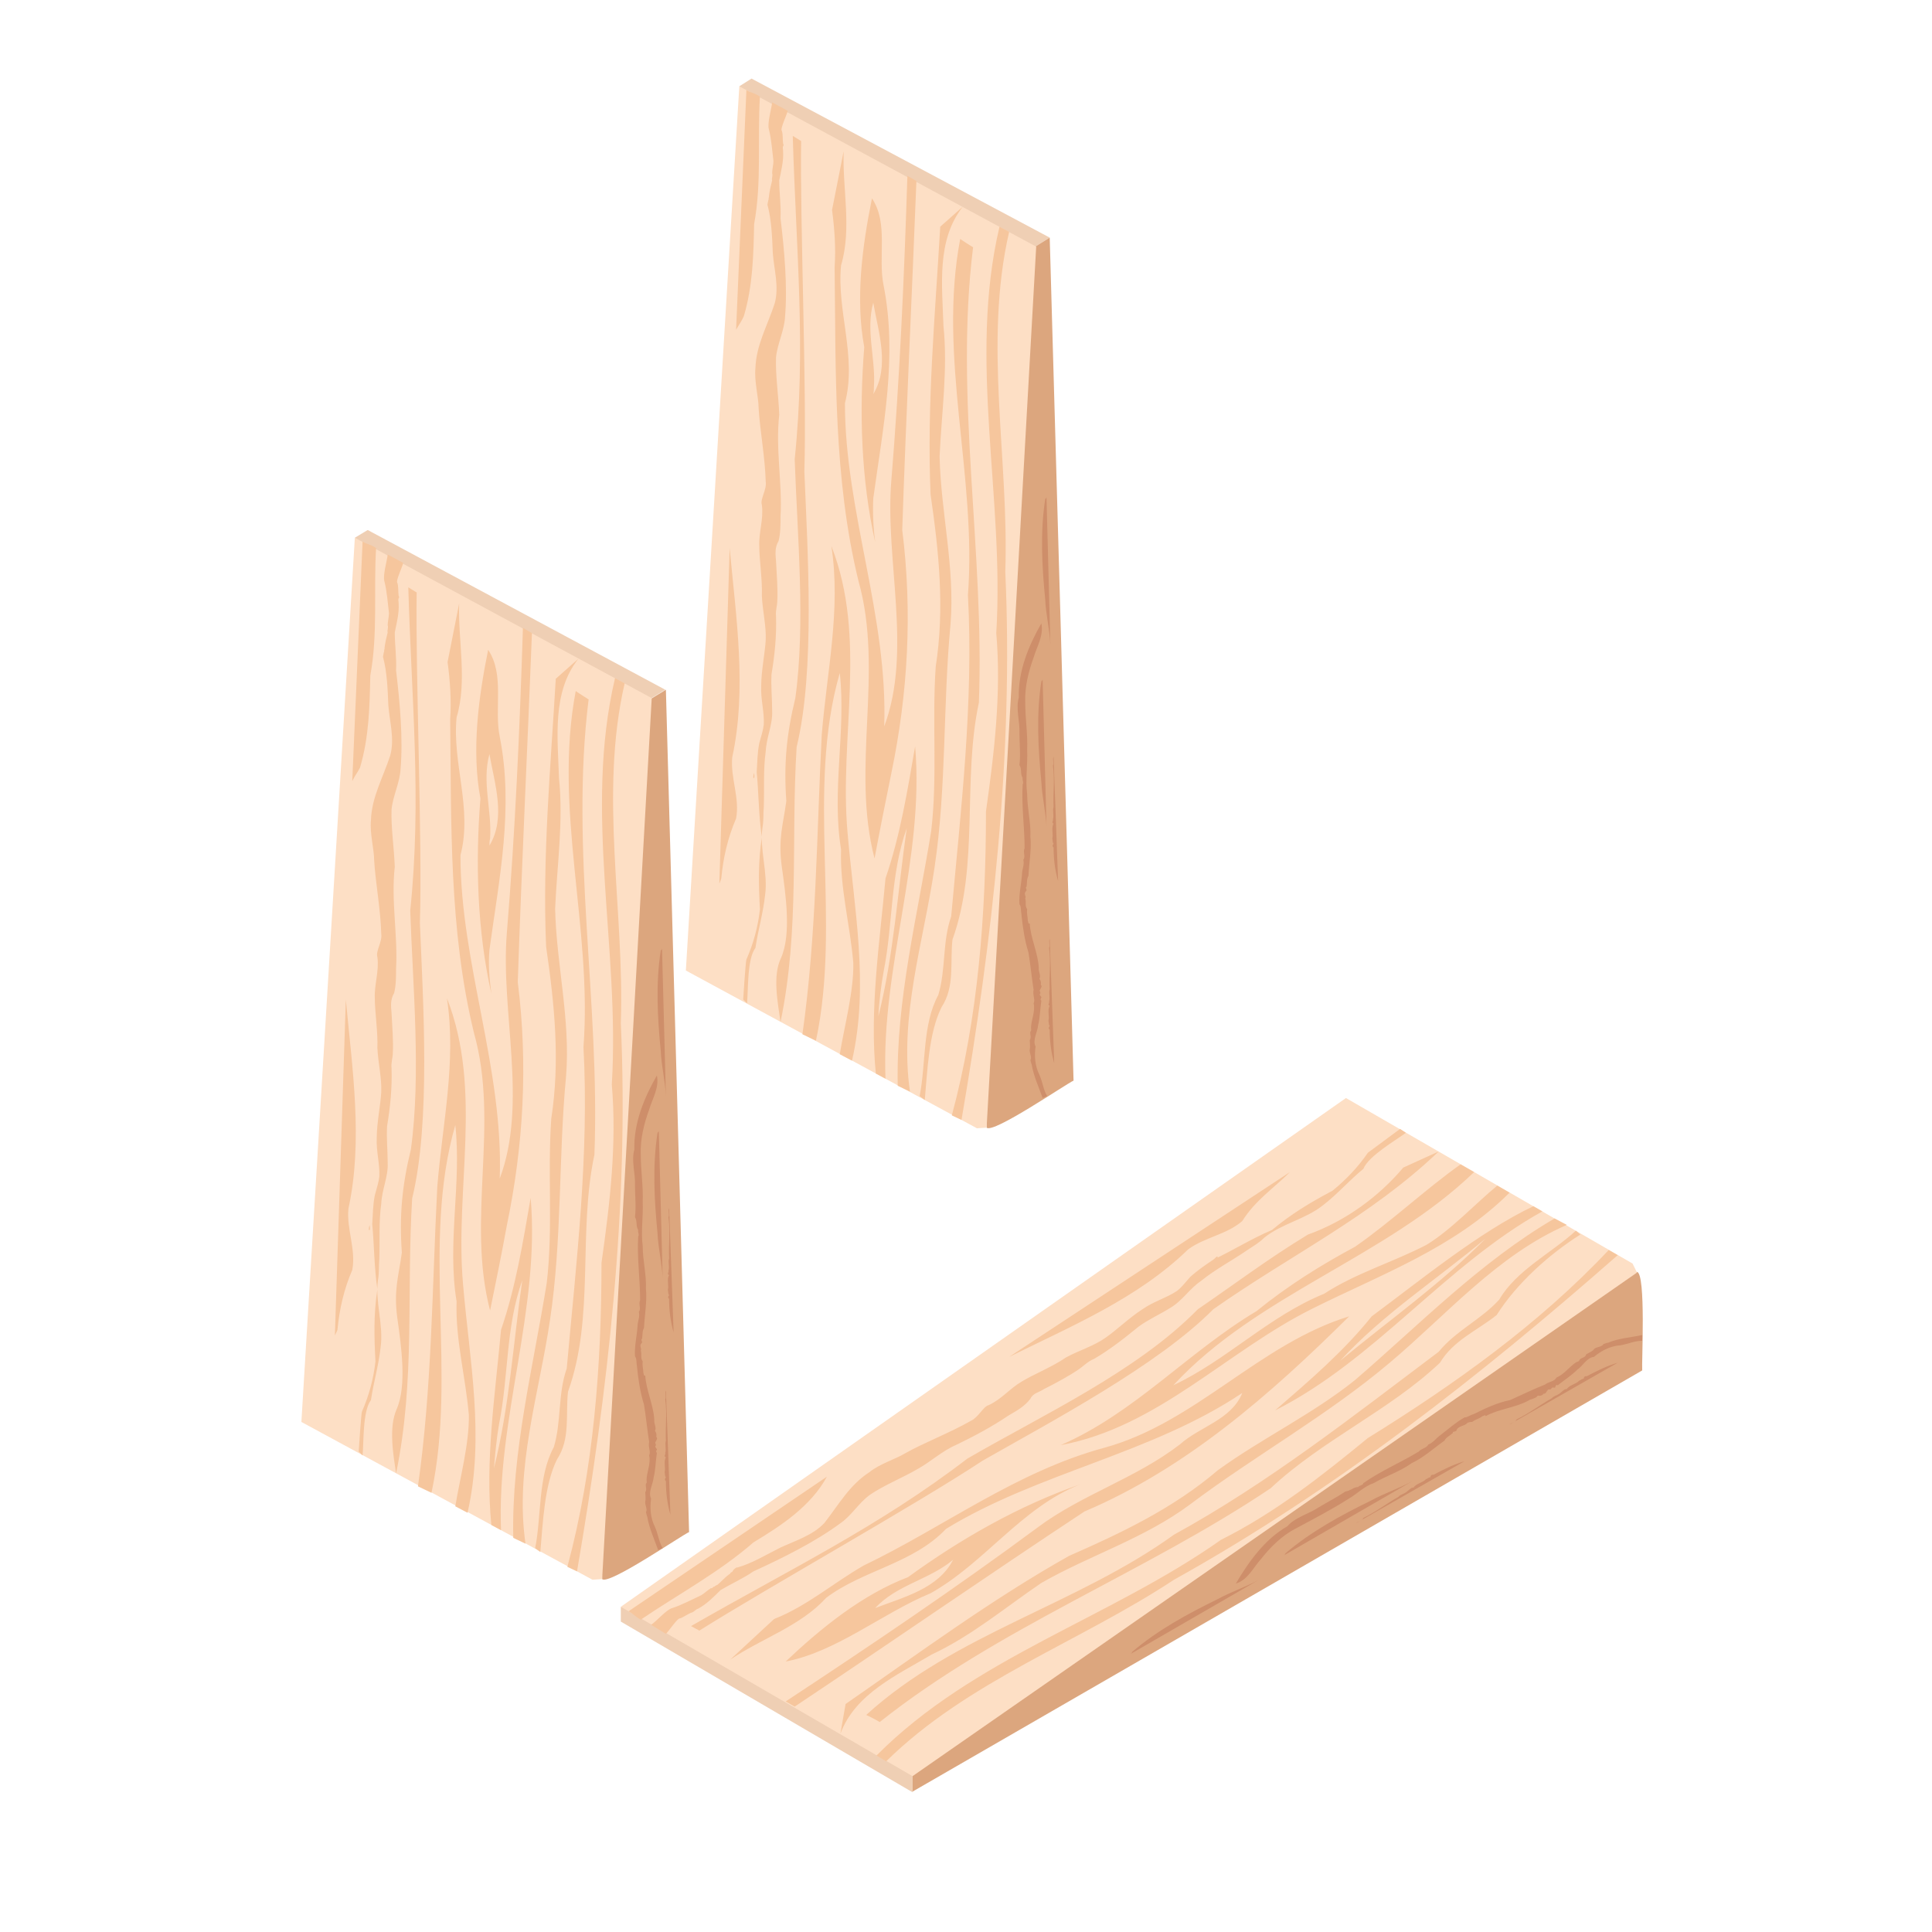 <?xml version="1.0" encoding="utf-8"?>
<!-- Generator: Adobe Illustrator 26.5.0, SVG Export Plug-In . SVG Version: 6.00 Build 0)  -->
<svg version="1.1" id="Livello_1" xmlns="http://www.w3.org/2000/svg" xmlns:xlink="http://www.w3.org/1999/xlink" x="0px" y="0px"
	 viewBox="0 0 300 300" style="enable-background:new 0 0 300 300;" xml:space="preserve">
<style type="text/css">
	.st0{fill:#EFCFB4;}
	.st1{fill:#DCA67E;}
	.st2{fill:#FDDFC5;}
	.st3{fill:#CE8E6A;}
	.st4{fill:#F6C69D;}
</style>
<polygon id="rect961_00000026850065130319701060000007080142954442711454_" class="st0" points="141.7,262.5 96.4,249.5 96.4,251.8 
	141.7,278.3 "/>
<path id="path1052_00000166644540840049241870000000300764184644480183_" class="st1" d="M141.7,262.5l112.5-65
	c1.4,0.3,0.7,14.2,0.8,15.3l-113.3,65.4V262.5z"/>
<path id="path1054_00000015345165600593441330000008731319513786294667_" class="st2" d="M96.4,249.5l112.6-79l44.5,25.7l0.7,1.4
	l-112.5,78.2L96.4,249.5z"/>
<path id="path1056_00000029768051325779097910000000729530129532262049_" class="st3" d="M255,207.3c-1.8,0.4-3.7,0.5-5.3,1.2
	c-0.2,0-0.4,0.1-0.7,0.2c-0.3,0.5-1.1,0.4-1.5,0.8c-0.1,0.3-0.9,0.6-1.2,0.8c-0.1,0.5-0.7,0.5-1,0.8c-0.1,0.3-0.2,0.3-0.5,0.4
	c-1,0.6-1.9,1.9-3.1,2.4c-0.4,0.7-1.2,0.6-1.8,1.1c-1.8,0.7-3.6,1.6-5.4,2.4c-2,0.4-3.9,1.3-5.7,2.2c-0.5,0.1-0.9,0.5-1.4,0.5
	c-1.4,0.8-2.5,1.8-3.8,2.8c-0.6,0.4-1,1.1-1.8,1.4c-0.3,0.6-1.1,0.6-1.5,1.1c-2.8,1.7-5.9,3-8.6,4.9c-0.1,0.4-0.6,0.3-0.8,0.6
	c-0.7,0-1.2,0.6-2,0.7c-1.3,0.9-2.9,1.7-4.2,2.5c-1.5,1-3.6,1.5-4.8,2.9c-3.5,2-6,5.5-8,8.9c1.9-0.6,2.7-2.5,3.9-3.8
	c1.4-1.8,3.2-3.6,5.3-4.7c2.8-1.5,5.5-2.9,8.2-4.6c1.4-0.8,2.5-2,4-2.5c1.9-1.1,4.1-1.8,5.9-3.1c1.9-0.9,3.4-2.3,5.1-3.5
	c0.2-0.5,0.9-0.8,1.3-1.2c-0.1-0.3,0.6-0.1,0.6-0.5c0.3-0.6,1.3-0.6,1.6-1c0.2-0.2,0.6-0.2,0.8-0.2c0.5-0.4,1.1-0.5,1.6-0.9
	c0.1,0,0.5-0.3,0.5,0c1.9-1.1,4.6-1.3,6.6-2.4c0.4-0.3,1.2-0.3,1.5-0.8c0.3,0.1,0.7,0,0.9-0.3c0.3,0.1,0.4-0.3,0.6-0.5
	c0.1-0.3,0.5,0,0.6-0.3c0.1-0.3,0.6,0,0.6-0.2c0.1-0.3,0.1-0.4,0.4-0.3c1-0.8,2.1-1.5,3-2.4c0.9-0.6,1.5-1.9,2.6-2
	c1.2-1,2.6-1.7,4.1-1.8c1.2-0.2,2.2-0.7,3.4-0.7V207.3z M251.8,211.3c0,0-0.1,0.1-0.1,0.1L251.8,211.3z M251.2,211.6
	c-1.7,0.5-3.3,1.3-4.8,2.1c-0.3,0-0.4,0-0.5,0.4c-0.3,0-0.4,0.2-0.7,0.3c-0.4,0.5-1.6,0.7-1.9,1.3c-0.4-0.1-0.9,0.6-1.3,0.8
	c-0.3,0.2-0.8,0.3-1,0.6c-1.8,1-3.6,2.4-5.5,3.3c-0.1,0.4-0.8,0.5-1.1,0.8L251.2,211.6z M219.3,230c-2,1.1-4.4,1.9-6.4,3
	c-4.7,2.3-9.3,4.8-13.3,8.2c0,0.1-0.1,0.2-0.2,0.3L219.3,230z"/>
<path id="path1056_00000091712209626997717660000013706697388427831960_" class="st3" d="M228,226.6c0,0-0.1,0.1-0.1,0.1L228,226.6z
	 M227.4,226.9c-1.7,0.5-3.3,1.3-4.8,2.1c-0.3,0-0.4,0-0.5,0.4c-0.3,0-0.4,0.2-0.7,0.3c-0.4,0.5-1.6,0.7-1.9,1.3
	c-0.4-0.1-0.9,0.6-1.3,0.8c-0.3,0.2-0.8,0.3-1,0.6c-1.8,1-3.6,2.4-5.5,3.3c-0.1,0.4-0.8,0.5-1.1,0.8L227.4,226.9z M195.5,245.3
	c-2,1.1-4.4,1.9-6.4,3c-4.7,2.3-9.3,4.8-13.3,8.2c0,0.1-0.1,0.2-0.2,0.3L195.5,245.3z"/>
<path id="path1069_00000039106539390155461750000009796085508941768849_" class="st4" d="M217.4,175.3c-0.1,0.1-4.9,3.6-5,3.7
	c-1.5,2.2-3.4,4.2-5.5,5.9c-3.4,1.8-6.4,3.6-9.4,6.1c-3.1,1.3-6.3,3.3-9.1,4.6c-1.2,0.8-2.5,1.7-3.6,2.7c-0.8,0.9-1.4,1.7-2.1,2.2
	c-1.7,1.1-3.6,1.6-5.3,2.8c-1.9,1.2-4.1,3.3-5.7,4.4c-1.8,1.3-4.2,2-6.2,3.1c-2,1.4-5,2.6-6.8,3.7c-1.9,1.1-3.2,2.8-5.2,3.7
	c-0.8,0.2-1.6,1.9-2.7,2.4c-3.3,1.9-7.3,3.4-10.3,5.1c-1.5,0.9-3.9,1.6-5.5,2.9c-3.1,2-4.8,5.1-7,7.9c-1.8,1.9-4.4,2.7-6.8,3.8
	c-2.2,1.1-4.5,2.5-6.7,3.1c-0.1-0.1-0.6,0.3-0.7,0.5c0,0.2-0.3,0.2-0.4,0.4c-0.1,0.1,0.1,0.1-0.1,0.1c-0.7,0.5-1.2,1.1-1.9,1.7
	c0,0-0.4,0.1-0.2,0.1c0.2,0-0.1,0-0.2,0.1c-0.1,0.2-0.1,0-0.2,0.1c-0.1,0.1-0.3,0.3-0.4,0.2c-0.5,0.3-1,0.8-1.5,1.1
	c-1.5,0.7-3,1.5-4.5,2c-0.9,0.2-2.5,2.1-3.3,2.6c0,0,2.3,1.4,2.3,1.4c0.3-0.2,1.8-2.5,2.2-2.4c0.6-0.2,1.2-0.7,1.8-0.9
	c0.4-0.1,0.6-0.5,1-0.6c1.3-0.7,2.4-1.8,3.5-2.9c1.7-1,3.5-1.8,5.1-2.9c4.6-2.1,9.6-4.6,13.4-7.4c1.8-1.2,2.9-3.2,4.7-4.5
	c2.2-1.5,5-2.6,7.4-4c2-1.1,3.8-2.8,5.9-3.7c2.9-1.4,5.7-2.9,8.2-4.6c1.2-0.7,2.5-1.4,3.4-2.6c0.4-0.9,1.4-1,2.1-1.5
	c1.8-0.9,4-2.1,5.3-3c0.9-0.6,1.5-1.3,2.5-1.7c2.4-1.4,4.7-3.2,6.9-5c1.5-1.1,3.3-1.9,4.9-2.9c1.9-1.1,3-3,4.8-4.2
	c2.2-1.8,4.9-3.2,7.2-4.8c0.9-0.6,1.8-1.1,2.6-1.9c2.7-2.2,6.5-2.9,9.2-5.1c2.2-1.7,4-3.8,6.2-5.6c0.8-2,5-4.4,6.6-5.6L217.4,175.3z
	 M188.4,195.6c0.2-0.1,0.6-0.2,0.7-0.4C189,194.9,188.6,195.5,188.4,195.6z M200.3,182l-43.6,28.7c9.7-4.8,20-9.1,27.8-16.7
	c2.6-1.9,6-2.3,8.4-4.4C194.9,186.4,197.8,184.5,200.3,182z M217.9,181.3c-3.7,4.4-8.9,8.3-14.8,10.4c-6.4,3.9-11.1,7.5-17.1,11.6
	c-9.5,9.7-24.1,16.4-35.8,23.2c-13.8,10.6-27.6,17.2-42.9,26l1.3,0.7c10.3-6.5,33.4-19.4,44-26.4c10.7-6.1,27.2-14.8,35.8-23.5
	c12.1-8.5,24.3-14.3,35-24.5L217.9,181.3z M226.8,180.8c-5.5,3.9-10.9,9-16.4,12.8c-5.4,2.9-10.5,6.1-15.3,10
	c-10.7,6.4-18.9,15.8-30.4,20.8c15.1-2.8,25.8-14.6,39.1-21.2c10.6-5.3,22-9.4,30.6-18l-1.9-1.1c-3.4,2.8-7.2,6.9-11,9.2
	c-5.2,2.7-11,4.4-15.9,7.6c-8.6,3.5-15.1,10.3-23.4,14.2c13-14.1,32.9-19.8,46.7-33.1L226.8,180.8z M238.1,187.3
	c-8.4,4-17.4,11.4-25.1,17.1c-4.4,5.5-9.7,10-15,14.6c15.5-7.8,26.4-22.5,41.5-30.9L238.1,187.3z M241.4,189.2
	c-11.5,6.7-21,16.5-31,25.1c-6.6,5.3-14.4,9-21.3,14c-6.9,5.9-14.9,9.7-23.1,13.3c-12.1,6.8-23.3,15.1-34.7,23l-0.8,4.6
	c2.3-6.2,8.8-9.1,14.2-12.3c6.2-2.9,11.4-7.3,17-11.1c7.5-4.3,16-6.9,23.1-12.2c10.1-7.6,21.3-13.8,31-22
	c8.9-7.5,16.7-16.7,27.5-21.4L241.4,189.2z M230.7,192.3c-6.9,7-15,12.7-22.6,19C214.8,204,223.1,198.7,230.7,192.3z M244.7,191.1
	c-3.8,3.5-9.2,6.1-11.9,10.7c-2.8,3.1-6.7,4.8-9.4,8.1c-13.3,10-26.5,20.4-41.1,28.4c-15.1,10.9-34,15.4-47.8,28c0.1,0,2,1,2.1,1.1
	c18.5-14.7,41.2-23.2,60.7-36.3c8-7.5,18.5-12.1,26.3-19.5c2.1-3.5,5.8-5,8.8-7.4c3.1-4.9,8.1-9.4,13-12.5L244.7,191.1z
	 M249.8,194.1c-10.8,11.5-24,20.9-37.4,29.2c-7.2,5.9-14.4,11.6-22.8,15.8c-17.3,12.2-38.4,18.3-53.5,33.5l1.5,0.9
	c12.7-12.5,30-18.5,44.7-28.2c25-13.9,47.5-31.6,68.9-50.4L249.8,194.1z M209.5,204.4c-14,4.3-23.8,16.5-38,20.4
	c-13.7,3.7-24.9,12.3-37.4,18.3c-4.7,2.7-8.8,6.3-13.9,8.3c0,0-6.8,6.3-6.8,6.3l0,0c4.9-3.3,10.9-5.2,14.9-9.6
	c5.7-4.3,13.5-5.3,18.6-10.7c14.4-8.8,31.8-11.6,46-21.1c-1.7,4.2-6.6,5.2-9.7,8c-6.9,5.3-15.3,7.8-22.1,12.9
	c-12.7,9.4-25.9,18.3-39.1,27l1.4,0.8c15-10,30-20.4,45-30.3C184.2,228,197.3,216.5,209.5,204.4z M128.4,229.3l-30.8,20.9
	c0.9,0.5,1,0.8,1.9,1.3c5.9-4,12.1-7.3,17.5-12C121.3,236.9,125.9,233.9,128.4,229.3z M167.7,230.5c-9.5,3.3-18.6,8.5-26.7,14.4
	c-7.1,2.7-13.5,7.9-19,13.1c7.9-1.5,15-7.5,22.5-10.6C152.9,242.7,158.6,234.1,167.7,230.5z M148,242.2c-2.3,4.5-7.7,5.8-12.1,7.5
	C139.2,246.1,144.3,245.3,148,242.2z"/>
<polygon id="rect961_00000129175741992504245730000013109235637977610129_" class="st0" points="89.9,115.3 55.1,83.5 57.1,82.3 
	103.3,107.1 "/>
<path id="path1052_00000133508755393023445570000018037789234625750659_" class="st1" d="M89.9,115.3l3.6,129.9
	c1,1,12.5-6.9,13.5-7.3l-3.6-130.8L89.9,115.3z"/>
<path id="path1054_00000054983806788985053300000005566137858567460241_" class="st2" d="M55.1,83.5l-8.3,137.3L92,245.3l1.5-0.1
	l7.7-136.8L55.1,83.5z"/>
<path id="path1056_00000080927388908040410440000017985847476224591246_" class="st3" d="M102.9,240.4c-0.6-1-0.7-2.2-1.2-3.3
	c-0.7-1.4-0.8-2.9-0.6-4.4c-0.5-1,0.3-2.2,0.4-3.3c0.3-1.2,0.3-2.5,0.5-3.8c-0.2-0.2-0.1-0.3,0-0.5c0.1-0.1-0.4-0.4-0.2-0.6
	c0.2-0.2-0.2-0.4,0-0.6c0.1-0.3,0.4-0.5,0.1-0.8c0.1-0.3,0-0.7-0.2-0.9c0.3-0.5-0.2-1.2-0.1-1.7c-0.1-2.3-1.3-4.7-1.4-6.9
	c-0.3,0.1-0.2-0.3-0.3-0.4c0-0.6-0.2-1.2-0.1-1.8c-0.4-0.6-0.1-1-0.3-1.7c0.2-0.3-0.3-0.7,0.1-1.1c0.3-0.2-0.2-0.6,0.1-0.7
	c0.1-0.5,0-1.2,0.3-1.7c0.1-2.1,0.5-4.1,0.3-6.1c0.1-2.1-0.5-4.4-0.5-6.6c-0.3-2.3,0.1-4.5,0-6.9c0.1-2.4-0.3-4.8-0.3-7.3
	c-0.1-2.4,0.5-4.8,1.3-7c0.5-1.7,1.6-3.4,1.2-5.3c-2,3.5-3.6,7.4-3.5,11.5c-0.5,1.8,0.2,3.8,0.1,5.6c0,1.5,0.2,3.3,0,4.9
	c0.4,0.6,0.1,1.4,0.5,2c-0.1,0.3,0.2,0.7,0,1c-0.2,3.3,0.3,6.6,0.3,9.9c-0.3,0.6,0.2,1.3-0.2,1.8c0.2,0.8-0.2,1.5-0.2,2.2
	c-0.1,1.6-0.5,3.1-0.4,4.7c0.3,0.4,0.2,1,0.3,1.5c0.2,2,0.5,4.1,1.1,6c0.3,1.8,0.5,3.9,0.8,5.8c-0.2,0.8,0.3,1.5,0,2.1
	c0.3,1.2-0.4,2.7-0.4,3.8c0,0.3,0.1,0.4-0.1,0.6c-0.1,0.4,0.2,0.9-0.1,1.3c0,0.4,0.1,1.2,0,1.4c-0.1,0.6,0.4,1.3,0.1,1.7
	c0.1,0.3,0.1,0.5,0.2,0.7c0.3,1.8,1.1,3.5,1.7,5.2L102.9,240.4z M103.9,235.8c0,0.1,0,0.1,0,0.2L103.9,235.8z M103.4,215.9
	c-0.2,0.4,0.1,1-0.1,1.4c0.3,2.1,0,4.3,0.1,6.4c-0.2,0.6,0.1,1.3-0.1,1.9c0.1,0.3-0.3,0.5,0.1,0.7c-0.4,0.6,0,1.7-0.2,2.3
	c0.1,0.3,0,0.6,0.2,0.8c-0.2,0.3-0.2,0.4,0,0.6c0,1.7,0.2,3.5,0.7,5.2L103.4,215.9z M102.3,175.6c0,0.1-0.1,0.2-0.2,0.3
	c-0.8,5.2-0.5,10.4,0,15.6c0.1,2.3,0.7,4.7,0.8,7L102.3,175.6z"/>
<path id="path1056_00000174577616353980179230000010611756285028538257_" class="st3" d="M104.5,207.5c0,0.1,0,0.1,0,0.2
	L104.5,207.5z M103.9,187.6c-0.2,0.4,0.1,1-0.1,1.4c0.3,2.1,0,4.3,0.1,6.4c-0.2,0.6,0.1,1.3-0.1,1.9c0.1,0.3-0.3,0.5,0.1,0.7
	c-0.4,0.6,0,1.7-0.2,2.3c0.1,0.3,0,0.6,0.2,0.8c-0.2,0.3-0.2,0.4,0,0.6c0,1.7,0.2,3.5,0.7,5.2L103.9,187.6z M102.8,147.3
	c0,0.1-0.1,0.2-0.2,0.3c-0.8,5.2-0.5,10.4,0,15.6c0.1,2.3,0.7,4.7,0.8,7L102.8,147.3z"/>
<path id="path1069_00000041275563445987054100000018101217182222753959_" class="st4" d="M56.3,226c0.2-2.1,0-6.9,1.3-8.6
	c0.4-2.7,1.2-5.4,1.5-8.2c0.5-3.4-0.9-7.1-0.4-10.5c0.2-1.1,0.1-2.1,0.2-3.2c0.1-2.8-0.1-5.8,0.3-8.6c0.1-2.2,1.1-4.2,1-6.3
	c0-1.9-0.2-3.8-0.1-5.7c0.5-3,0.8-6,0.7-9c-0.1-0.9,0.2-1.6,0.2-2.5c0.1-1.6-0.1-4.1-0.2-6.1c-0.1-1.1-0.2-2.1,0.4-3.1
	c0.3-1.2,0.3-2.5,0.3-3.8c0.3-5.1-0.8-10.5-0.2-15.8c-0.1-2.9-0.6-6.1-0.5-8.9c0.2-2.1,1.3-4.2,1.4-6.3c0.4-4.7-0.1-10.3-0.7-15.3
	c0.1-2-0.2-3.9-0.2-5.9c0.3-1.5,0.7-3,0.6-4.5c0-0.3-0.1-0.6,0-0.8c0.1-0.1,0.1-0.2,0-0.4c-0.1-0.7,0-1.4-0.2-2
	c-0.3-0.3,0.9-2.7,0.9-3.1c0,0-2.4-1.3-2.4-1.3c-0.1,1-0.8,3.3-0.5,4.2c0.4,1.6,0.5,3.3,0.7,4.9c0,0.6-0.2,1.3-0.2,1.9
	c0.1,0.2,0,0.5,0,0.7c-0.1,0.1,0.1,0.3,0,0.2c-0.1-0.1,0,0.2,0,0.2c-0.2,0.8-0.4,1.6-0.5,2.5c0.1,0.2,0,0,0,0.1
	c-0.1,0.2,0,0.4-0.1,0.5c0,0.1-0.2,0.8-0.1,0.8c0.6,2.3,0.7,4.9,0.8,7.4c0.2,2.6,1,5.2,0.3,7.8c-1.1,3.4-2.9,6.5-3,10.1
	c-0.2,2,0.5,4.5,0.5,6.2c0.2,3.4,1,7.6,1.1,11.4c0.2,1.2-0.9,2.7-0.6,3.6c0.3,2.2-0.5,4.3-0.4,6.4c0,2.1,0.5,5.3,0.4,7.7
	c0.1,2.3,0.7,4.7,0.6,6.9c-0.1,1.9-0.7,4.8-0.7,7.1c-0.1,2.1,0.5,4,0.4,6c-0.1,0.9-0.4,1.8-0.7,2.9c-0.3,1.5-0.3,3-0.4,4.5
	c0.3,3,0.3,6.8,0.8,10.1c-0.6,3.9-0.5,7.4-0.3,11.2c-0.3,2.7-1,5.3-2.1,7.8c-0.1,0.1-0.5,6-0.5,6.2L56.3,226z M57.3,190.6
	c0,0.1-0.1,0.5,0.1,0.4c0.1-0.2,0-0.6,0-0.8C57.4,190.3,57.3,190.5,57.3,190.6z M52.4,206.5c0.3-3.2,1-6.3,2.3-9.3
	c0.6-3.2-0.9-6.3-0.6-9.5c2.3-10.6,0.6-21.7-0.4-32.5L52,207.4C52.1,207.1,52.3,206.8,52.4,206.5z M61.5,228.8
	c3-14.5,1.6-28,2.5-42.7c2.9-11.9,1.7-30.5,1.2-42.8c0.4-12.7-0.7-39.1-0.5-51.3l-1.3-0.8c0.5,17.6,2.1,32.9,0.3,50.2
	c0.4,11.7,1.7,25.5,0.1,37.1c-1.4,5.7-1.8,10.4-1.4,16c-0.5,3.7-1.3,5.8-0.7,10.2c0.6,4.3,1.5,10.4-0.1,14.1
	C60.3,221.7,61.1,226,61.5,228.8z M67,231.8c4-18.7-1.6-38.7,3.7-57.1c1,9.1-1.3,18.2,0.2,27.4c-0.2,5.9,1.4,11.7,1.9,17.6
	c0.1,4.4-1.4,9.9-2.1,14.2l1.9,1c2.7-11.8,0.3-23.7-0.7-35.5c-1.3-14.8,3.1-30.1-2.5-44.4c1.5,9.9-0.7,19.4-1.5,29.3
	c-0.8,15.5-0.8,31-3,46.5L67,231.8z M77.8,237.6c-0.7-17.3,6.1-34.3,4.6-51.6c-1.2,6.9-2.3,13.8-4.6,20.5
	c-0.9,9.9-2.5,20.4-1.5,30.3L77.8,237.6z M81.6,239.7c-1.7-11.7,2.1-23.2,3.8-34.7c1.9-12.6,1.3-25.3,2.5-37.9
	c0.7-8.8-1.5-17.3-1.7-26c0.3-6.8,1.3-13.5,0.6-20.3c-0.2-6.3-1.1-13.3,3-18.5l-3.5,3.1c-0.8,13.8-2.1,27.7-1.5,41.6
	c1.3,8.9,2.2,17.7,0.8,26.7c-0.6,8.5,0.3,17-0.7,25.5c-2.1,13.1-5.5,26.3-5.2,39.6L81.6,239.7z M77.5,221.1c1.5-7.5,1-15,3.6-22.3
	c-1.4,9.7-2,19.6-4.4,29.2C76.9,225.6,77.1,223.4,77.5,221.1z M83.9,241c0.4-4.4,0.6-10.4,2.6-14.4c2.1-3.2,1.3-6.9,1.7-10.5
	c4.2-11.7,1.5-24.6,4.1-36.8c0.9-23.5-3.8-47.3-0.9-70.7c-0.2-0.1-1.9-1.2-2-1.3c-3.5,18.4,2.6,36.8,1.2,55.3
	c0.9,16.7-1.1,33.3-2.6,49.9c-1.4,4-0.8,8.2-2,12.2c-2.5,4.6-1.9,10.7-2.9,15.7L83.9,241z M89.6,244c4.8-28,8.1-56.6,6.8-85.1
	c0.6-17.5-3.4-35.5,0.6-52.8l-1.5-0.8c-4.9,20.8,0.8,42-0.5,63.1c0.8,9.3-0.3,18.5-1.6,27.7c0,15.8-1.2,32-5.3,47.2L89.6,244z
	 M78.7,190.3c2.6-12.5,3.3-25.1,1.7-37.8c0.6-18,1.5-36.2,2.2-54.2l-1.4-0.8c-0.5,15.8-1.2,31.6-2.5,47.4c-1,12.2,3.3,26.4-1.1,38.1
	c0.6-17.1-6.1-33.4-6.1-50.2c1.9-7.2-1.3-14.3-0.6-21.4c1.7-5.7,0.2-11.9,0.4-17.7l0,0c0,0-1.8,9.1-1.8,9.1c0.4,3,0.6,6,0.4,8.9
	c0.2,16.2-0.2,32.7,3.7,48.7c4,14.2-1.2,28.9,2.5,43.1C77,199.1,77.9,194.7,78.7,190.3z M55.9,119.2c1.4-4.7,1.5-9.5,1.6-14.3
	c1.2-6.5,0.5-13.2,0.9-19.8c-0.9-0.6-1.2-0.5-2.1-1l-1.6,37.2C55,120.6,55.5,120,55.9,119.2z M76,147.5c1.5-11,3.8-22,1.6-33.1
	c-0.9-4.4,0.8-9.6-1.8-13.5c-1.5,7.4-2.6,15.6-1.2,23.1c-0.8,10-0.5,20.5,1.7,30.3C76,152,75.8,149.8,76,147.5z M76.1,130.2
	c0.3-4.4-1.3-8.8-0.1-13.1c0.8,4.6,2.6,9.9,0,14.2C76,131,76,130.6,76.1,130.2z"/>
<polygon id="rect961_00000154401898329839040020000017035501261378209952_" class="st0" points="149.6,45.2 114.8,13.4 116.7,12.2 
	163,36.9 "/>
<path id="path1052_00000029043170422722618670000000918235812570353338_" class="st1" d="M149.6,45.2l3.6,129.9
	c1,1,12.5-6.9,13.5-7.3L163,36.9L149.6,45.2z"/>
<path id="path1054_00000021110405948714517540000013933661804127384965_" class="st2" d="M114.8,13.4l-8.3,137.3l45.2,24.5l1.5-0.1
	l7.7-136.8L114.8,13.4z"/>
<path id="path1056_00000139292792185533340310000000005667850028146622_" class="st3" d="M162.6,170.2c-0.6-1-0.7-2.2-1.2-3.3
	c-0.7-1.4-0.8-2.9-0.6-4.4c-0.5-1,0.3-2.2,0.4-3.3c0.3-1.2,0.3-2.5,0.5-3.8c-0.2-0.2-0.1-0.3,0-0.5c0.1-0.1-0.4-0.4-0.2-0.6
	c0.2-0.2-0.2-0.4,0-0.6c0.1-0.3,0.4-0.5,0.1-0.8c0.1-0.3,0-0.7-0.2-0.9c0.3-0.5-0.2-1.2-0.1-1.7c-0.1-2.3-1.3-4.7-1.4-6.9
	c-0.3,0.1-0.2-0.3-0.3-0.4c0-0.6-0.2-1.2-0.1-1.8c-0.4-0.6-0.1-1-0.3-1.7c0.2-0.3-0.3-0.7,0.1-1.1c0.3-0.2-0.2-0.6,0.1-0.7
	c0.1-0.5,0-1.2,0.3-1.7c0.1-2.1,0.5-4.1,0.3-6.1c0.1-2.1-0.5-4.4-0.5-6.6c-0.3-2.3,0.1-4.5,0-6.9c0.1-2.4-0.3-4.8-0.3-7.3
	c-0.1-2.4,0.5-4.8,1.3-7c0.5-1.7,1.6-3.4,1.2-5.3c-2,3.5-3.6,7.4-3.5,11.5c-0.5,1.8,0.2,3.8,0.1,5.6c0,1.5,0.2,3.3,0,4.9
	c0.4,0.6,0.1,1.4,0.5,2c-0.1,0.3,0.2,0.7,0,1c-0.2,3.3,0.3,6.6,0.3,9.9c-0.3,0.6,0.2,1.3-0.2,1.8c0.2,0.8-0.2,1.5-0.2,2.2
	c-0.1,1.6-0.5,3.1-0.4,4.7c0.3,0.4,0.2,1,0.3,1.5c0.2,2,0.5,4.1,1.1,6c0.3,1.8,0.5,3.9,0.8,5.8c-0.2,0.8,0.3,1.5,0,2.1
	c0.3,1.2-0.4,2.7-0.4,3.8c0,0.3,0.1,0.4-0.1,0.6c-0.1,0.4,0.2,0.9-0.1,1.3c0,0.4,0.1,1.2,0,1.4c-0.1,0.6,0.4,1.3,0.1,1.7
	c0.1,0.3,0.1,0.5,0.2,0.7c0.3,1.8,1.1,3.5,1.7,5.2L162.6,170.2z M163.6,165.7c0,0.1,0,0.1,0,0.2L163.6,165.7z M163,145.8
	c-0.2,0.4,0.1,1-0.1,1.4c0.3,2.1,0,4.3,0.1,6.4c-0.2,0.6,0.1,1.3-0.1,1.9c0.1,0.3-0.3,0.5,0.1,0.7c-0.4,0.6,0,1.7-0.2,2.3
	c0.1,0.3,0,0.6,0.2,0.8c-0.2,0.3-0.2,0.4,0,0.6c0,1.7,0.2,3.5,0.7,5.2L163,145.8z M161.9,105.5c0,0.1-0.1,0.2-0.2,0.3
	c-0.8,5.2-0.5,10.4,0,15.6c0.1,2.3,0.7,4.7,0.8,7L161.9,105.5z"/>
<path id="path1056_00000145747223089785909820000001675471601027576463_" class="st3" d="M164.2,137.3c0,0.1,0,0.1,0,0.2
	L164.2,137.3z M163.6,117.5c-0.2,0.4,0.1,1-0.1,1.4c0.3,2.1,0,4.3,0.1,6.4c-0.2,0.6,0.1,1.3-0.1,1.9c0.1,0.3-0.3,0.5,0.1,0.7
	c-0.4,0.6,0,1.7-0.2,2.3c0.1,0.3,0,0.6,0.2,0.8c-0.2,0.3-0.2,0.4,0,0.6c0,1.7,0.2,3.5,0.7,5.2L163.6,117.5z M162.5,77.2
	c0,0.1-0.1,0.2-0.2,0.3c-0.8,5.2-0.5,10.4,0,15.6c0.1,2.3,0.7,4.7,0.8,7L162.5,77.2z"/>
<path id="path1069_00000080180323994499240690000004964921936813588650_" class="st4" d="M116,155.8c0.2-2.1,0-6.9,1.3-8.6
	c0.4-2.7,1.2-5.4,1.5-8.2c0.5-3.4-0.9-7.1-0.4-10.5c0.2-1.1,0.1-2.1,0.2-3.2c0.1-2.8-0.1-5.8,0.3-8.6c0.1-2.2,1.1-4.2,1-6.3
	c0-1.9-0.2-3.8-0.1-5.7c0.5-3,0.8-6,0.7-9c-0.1-0.9,0.2-1.6,0.2-2.5c0.1-1.6-0.1-4.1-0.2-6.1c-0.1-1.1-0.2-2.1,0.4-3.1
	c0.3-1.2,0.3-2.5,0.3-3.8c0.3-5.1-0.8-10.5-0.2-15.8c-0.1-2.9-0.6-6.1-0.5-8.9c0.2-2.1,1.3-4.2,1.4-6.3c0.4-4.7-0.1-10.3-0.7-15.3
	c0.1-2-0.2-3.9-0.2-5.9c0.3-1.5,0.7-3,0.6-4.5c0-0.3-0.1-0.6,0-0.8c0.1-0.1,0.1-0.2,0-0.4c-0.1-0.7,0-1.4-0.2-2
	c-0.3-0.3,0.9-2.7,0.9-3.1c0,0-2.4-1.3-2.4-1.3c-0.1,1-0.8,3.3-0.5,4.2c0.4,1.6,0.5,3.3,0.7,4.9c0,0.6-0.2,1.3-0.2,1.9
	c0.1,0.2,0,0.5,0,0.7c-0.1,0.1,0.1,0.3,0,0.2c-0.1-0.1,0,0.2,0,0.2c-0.2,0.8-0.4,1.6-0.5,2.5c0.1,0.2,0,0,0,0.1
	c-0.1,0.2,0,0.4-0.1,0.5c0,0.1-0.2,0.8-0.1,0.8c0.6,2.3,0.7,4.9,0.8,7.4c0.2,2.6,1,5.2,0.3,7.8c-1.1,3.4-2.9,6.5-3,10.1
	c-0.2,2,0.5,4.5,0.5,6.2c0.2,3.4,1,7.6,1.1,11.4c0.2,1.2-0.9,2.7-0.6,3.6c0.3,2.2-0.5,4.3-0.4,6.4c0,2.1,0.5,5.3,0.4,7.7
	c0.1,2.3,0.7,4.7,0.6,6.9c-0.1,1.9-0.7,4.8-0.7,7.1c-0.1,2.1,0.5,4,0.4,6c-0.1,0.9-0.4,1.8-0.7,2.9c-0.3,1.5-0.3,3-0.4,4.5
	c0.3,3,0.3,6.8,0.8,10.1c-0.6,3.9-0.5,7.4-0.3,11.2c-0.3,2.7-1,5.3-2.1,7.8c-0.1,0.1-0.5,6-0.5,6.2L116,155.8z M117,120.4
	c0,0.1-0.1,0.5,0.1,0.4c0.1-0.2,0-0.6,0-0.8C117.1,120.1,117,120.3,117,120.4z M112,136.4c0.3-3.2,1-6.3,2.3-9.3
	c0.6-3.2-0.9-6.3-0.6-9.5c2.3-10.6,0.6-21.7-0.4-32.5l-1.6,52.1C111.8,137,111.9,136.7,112,136.4z M121.2,158.7
	c3-14.5,1.6-28,2.5-42.7c2.9-11.9,1.7-30.5,1.2-42.8c0.4-12.7-0.7-39.1-0.5-51.3l-1.3-0.8c0.5,17.6,2.1,32.9,0.3,50.2
	c0.4,11.7,1.7,25.5,0.1,37.1c-1.4,5.7-1.8,10.4-1.4,16c-0.5,3.7-1.3,5.8-0.7,10.2c0.6,4.3,1.5,10.4-0.1,14.1
	C119.9,151.5,120.8,155.8,121.2,158.7z M126.7,161.6c4-18.7-1.6-38.7,3.7-57.1c1,9.1-1.3,18.2,0.2,27.4c-0.2,5.9,1.4,11.7,1.9,17.6
	c0.1,4.4-1.4,9.9-2.1,14.2l1.9,1c2.7-11.8,0.3-23.7-0.7-35.5c-1.3-14.8,3.1-30.1-2.5-44.4c1.5,9.9-0.7,19.4-1.5,29.3
	c-0.8,15.5-0.8,31-3,46.5L126.7,161.6z M137.5,167.5c-0.7-17.3,6.1-34.3,4.6-51.6c-1.2,6.9-2.3,13.8-4.6,20.5
	c-0.9,9.9-2.5,20.4-1.5,30.3L137.5,167.5z M141.3,169.5c-1.7-11.7,2.1-23.2,3.8-34.7c1.9-12.6,1.3-25.3,2.5-37.9
	c0.7-8.8-1.5-17.3-1.7-26c0.3-6.8,1.3-13.5,0.6-20.3c-0.2-6.3-1.1-13.3,3-18.5l-3.5,3.1c-0.8,13.8-2.1,27.7-1.5,41.6
	c1.3,8.9,2.2,17.7,0.8,26.7c-0.6,8.5,0.3,17-0.7,25.5c-2.1,13.1-5.5,26.3-5.2,39.6L141.3,169.5z M137.2,150.9c1.5-7.5,1-15,3.6-22.3
	c-1.4,9.7-2,19.6-4.4,29.2C136.5,155.5,136.8,153.2,137.2,150.9z M143.6,170.8c0.4-4.4,0.6-10.4,2.6-14.4c2.1-3.2,1.3-6.9,1.7-10.5
	c4.2-11.7,1.5-24.6,4.1-36.8c0.9-23.5-3.8-47.3-0.9-70.7c-0.2-0.1-1.9-1.2-2-1.3c-3.5,18.4,2.6,36.8,1.2,55.3
	c0.9,16.7-1.1,33.3-2.6,49.9c-1.4,4-0.8,8.2-2,12.2c-2.5,4.6-1.9,10.7-2.9,15.7L143.6,170.8z M149.3,173.9c4.8-28,8.1-56.6,6.8-85.1
	c0.6-17.5-3.4-35.5,0.6-52.8l-1.5-0.8c-4.9,20.8,0.8,42-0.5,63.1c0.8,9.3-0.3,18.5-1.6,27.7c0,15.8-1.2,32-5.3,47.2L149.3,173.9z
	 M138.4,120.1c2.6-12.5,3.3-25.1,1.7-37.8c0.6-18,1.5-36.2,2.2-54.2l-1.4-0.8c-0.5,15.8-1.2,31.6-2.5,47.4
	c-1,12.2,3.3,26.4-1.1,38.1c0.6-17.1-6.1-33.4-6.1-50.2c1.9-7.2-1.3-14.3-0.6-21.4c1.7-5.7,0.2-11.9,0.4-17.7l0,0l-1.8,9.1
	c0.4,3,0.6,6,0.4,8.9c0.2,16.2-0.2,32.7,3.7,48.7c4,14.2-1.2,28.9,2.5,43.1C136.6,129,137.5,124.5,138.4,120.1z M115.5,49.1
	c1.4-4.7,1.5-9.5,1.6-14.3c1.2-6.5,0.5-13.2,0.9-19.8c-0.9-0.6-1.2-0.5-2.1-1l-1.6,37.2C114.7,50.5,115.2,49.8,115.5,49.1z
	 M135.6,77.4c1.5-11,3.8-22,1.6-33.1c-0.9-4.4,0.8-9.6-1.8-13.5c-1.5,7.4-2.6,15.6-1.2,23.1c-0.8,10-0.5,20.5,1.7,30.3
	C135.6,81.9,135.5,79.6,135.6,77.4z M135.7,60.1c0.3-4.4-1.3-8.8-0.1-13.1c0.8,4.6,2.6,9.9,0,14.2C135.7,60.8,135.7,60.4,135.7,60.1
	z"/>
</svg>
